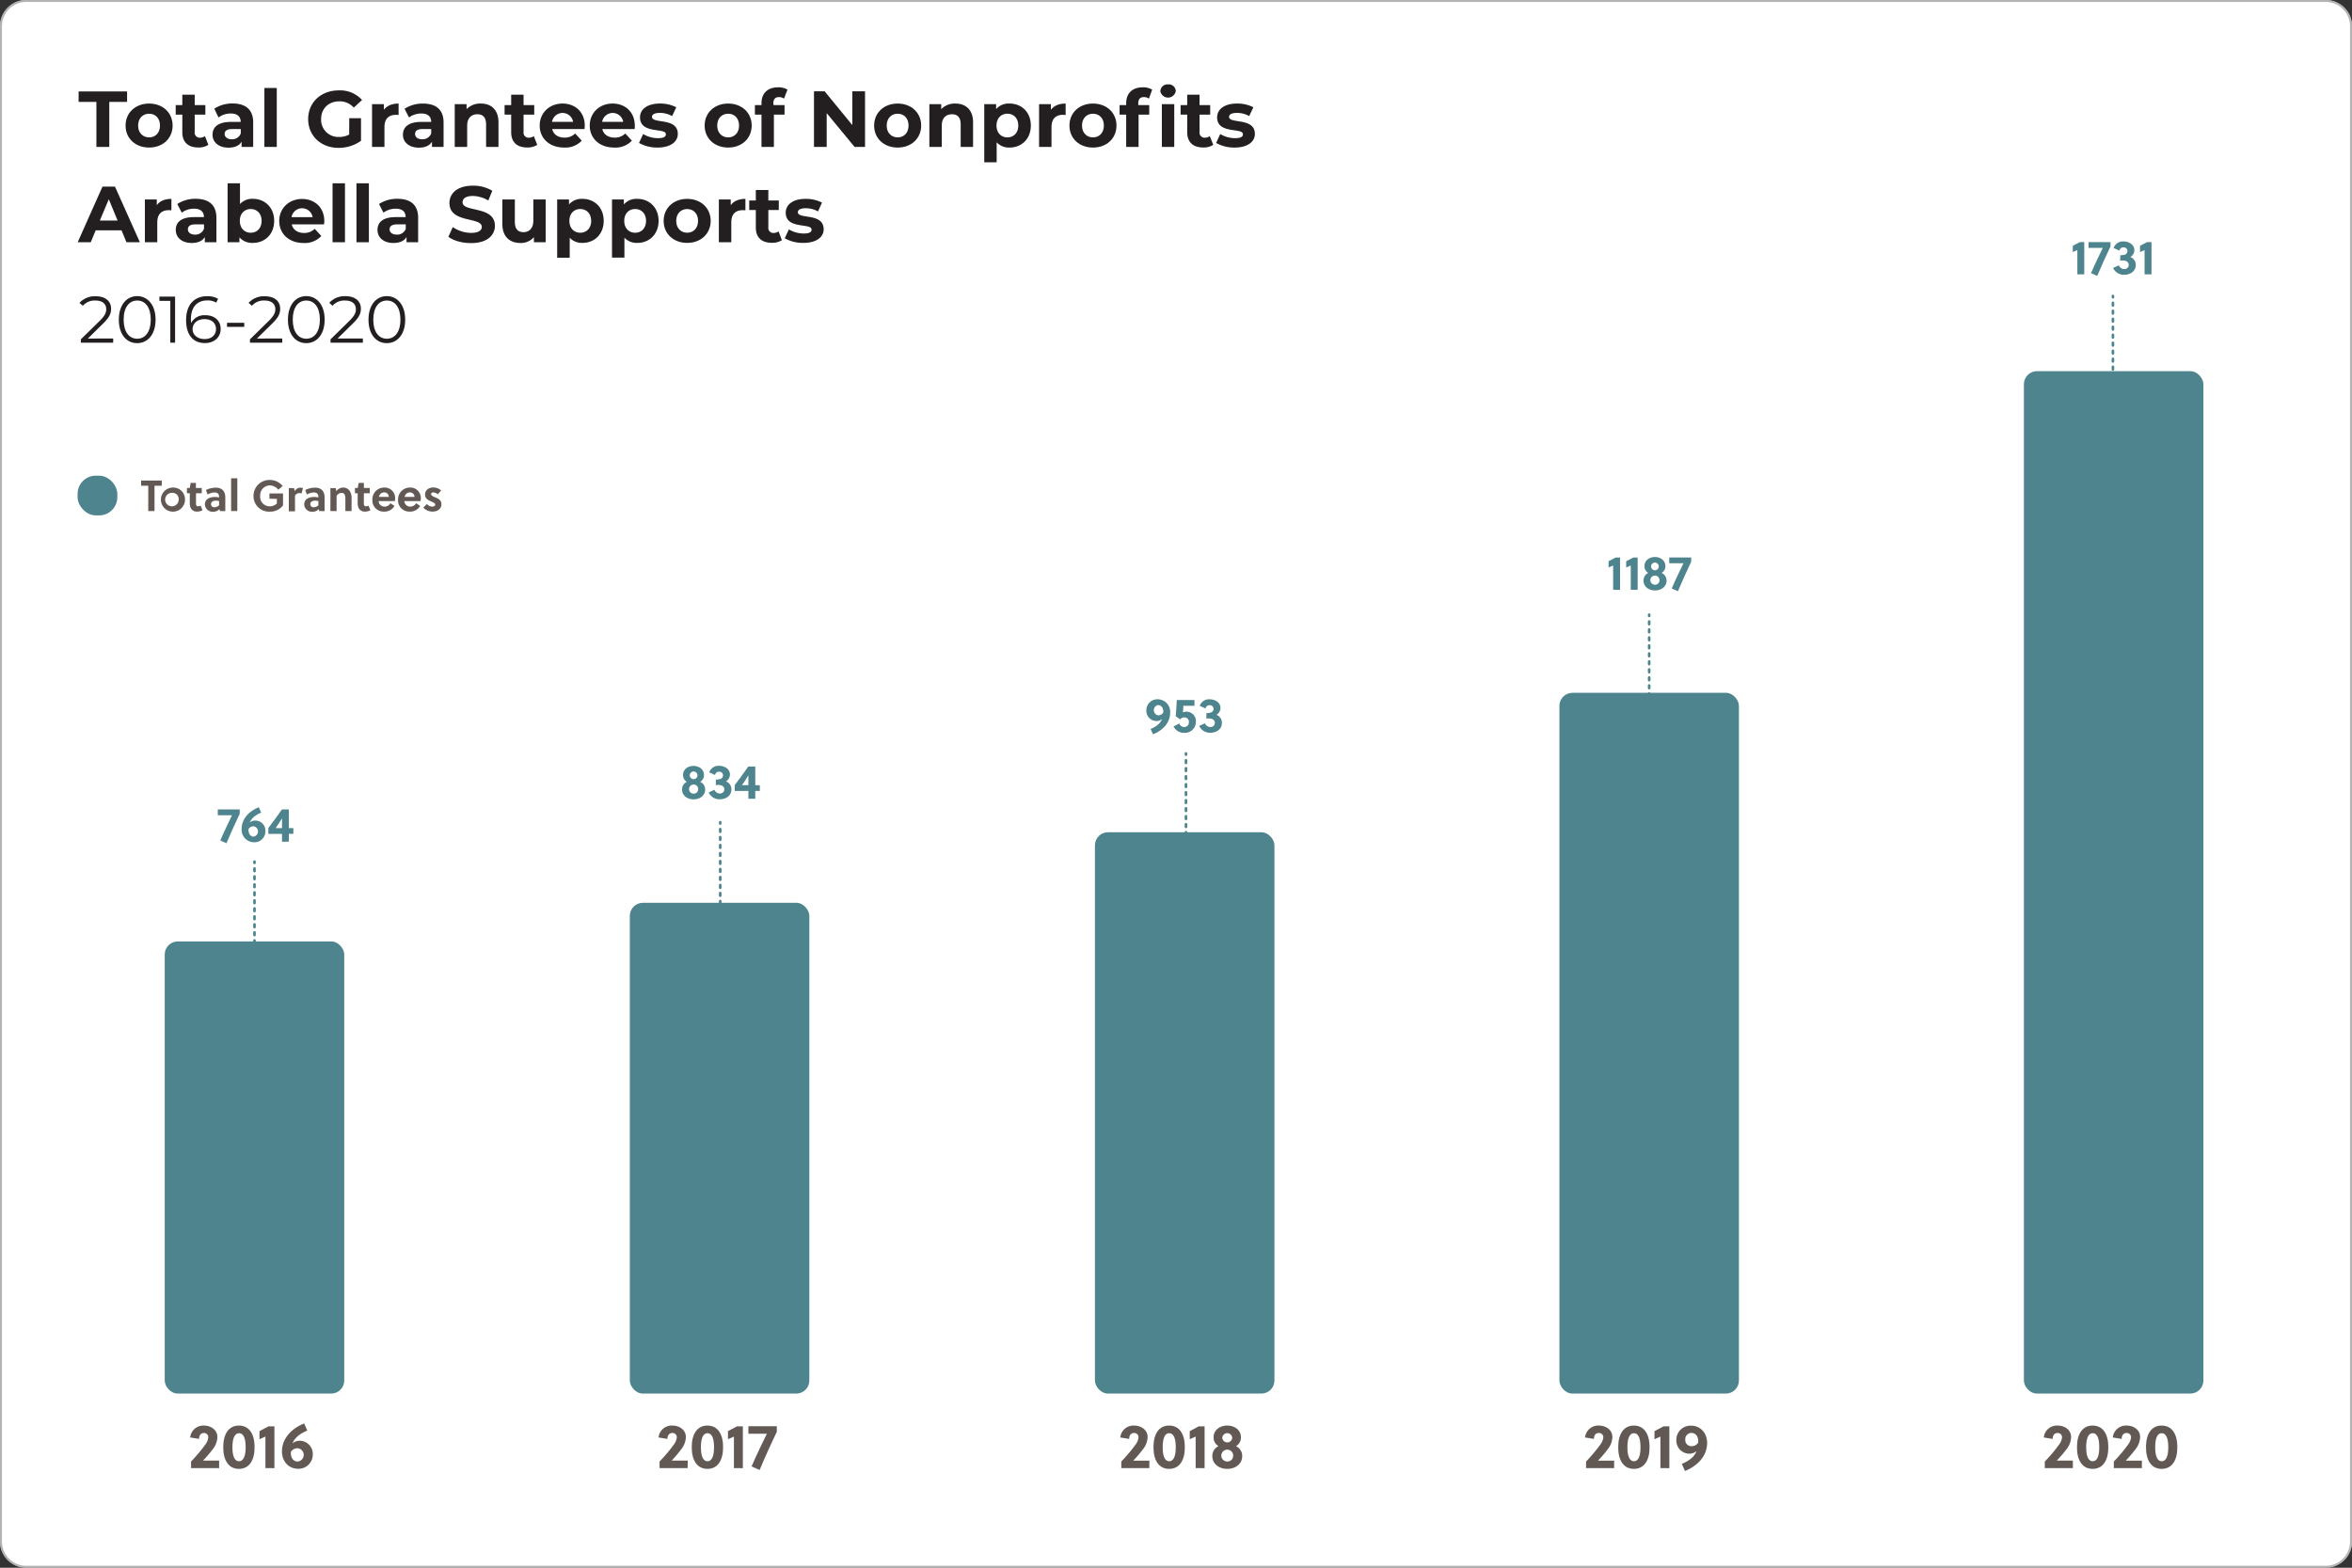 <svg id="Layer_1" data-name="Layer 1" xmlns="http://www.w3.org/2000/svg" viewBox="0 0 899.98 600"><rect x="0" y="0" width="899.98" height="600" fill="#333333" stroke="none"/><defs><style>.cls-1{fill:#fff;}.cls-2{fill:#b3b3b3;}.cls-3{fill:#231f20;}.cls-4{fill:#625955;}.cls-5{fill:#4e848d;}.cls-6,.cls-7{fill:none;stroke:#4e848d;stroke-linecap:round;stroke-linejoin:round;}.cls-7{stroke-dasharray:1.02 2.04;}</style></defs><rect class="cls-1" x="0.38" y="0.38" width="899.23" height="599.25" rx="9.63"/><path class="cls-2" d="M890,.75A9.26,9.26,0,0,1,899.23,10V590a9.26,9.26,0,0,1-9.25,9.25H10A9.26,9.26,0,0,1,.75,590V10A9.26,9.26,0,0,1,10,.75H890M890,0H10A10,10,0,0,0,0,10V590a10,10,0,0,0,10,10H890a10,10,0,0,0,10-10V10A10,10,0,0,0,890,0Z"/><rect class="cls-1" x="0.38" y="0.38" width="899.23" height="599.25" rx="9.63"/><path class="cls-2" d="M890,.75A9.26,9.26,0,0,1,899.23,10V590a9.26,9.26,0,0,1-9.25,9.25H10A9.26,9.26,0,0,1,.75,590V10A9.26,9.26,0,0,1,10,.75H890M890,0H10A10,10,0,0,0,0,10V590a10,10,0,0,0,10,10H890a10,10,0,0,0,10-10V10A10,10,0,0,0,890,0Z"/><path class="cls-3" d="M36.89,39H30.08v-4H48.63v4H41.82V56.23H36.89Z"/><path class="cls-3" d="M48.05,48.05c0-4.93,3.8-8.42,9-8.42s9,3.49,9,8.42-3.77,8.42-9,8.42S48.05,53,48.05,48.05Zm13.17,0c0-2.83-1.8-4.53-4.17-4.53s-4.2,1.7-4.2,4.53,1.83,4.53,4.2,4.53S61.22,50.88,61.22,48.05Z"/><path class="cls-3" d="M79.73,55.44a6.76,6.76,0,0,1-3.86,1c-3.86,0-6.11-2-6.11-5.87V43.88H67.23V40.23h2.53v-4H74.5v4h4.08v3.65H74.5v6.66a1.91,1.91,0,0,0,2,2.16,3.19,3.19,0,0,0,1.92-.61Z"/><path class="cls-3" d="M96.88,46.89v9.34H92.44v-2c-.88,1.49-2.58,2.28-5,2.28-3.83,0-6.11-2.13-6.11-4.95s2-4.9,7-4.9h3.77c0-2-1.22-3.22-3.77-3.22a7.83,7.83,0,0,0-4.72,1.52L82,41.6a12.55,12.55,0,0,1,7.06-2C94,39.63,96.88,41.94,96.88,46.89Zm-4.74,4.17V49.39H88.88c-2.22,0-2.92.82-2.92,1.91s1,2,2.68,2A3.5,3.5,0,0,0,92.14,51.06Z"/><path class="cls-3" d="M101.17,33.66h4.74V56.23h-4.74Z"/><path class="cls-3" d="M133.64,45.25h4.5v8.64a14.7,14.7,0,0,1-8.61,2.7c-6.69,0-11.61-4.59-11.61-11s4.92-11,11.71-11a11.33,11.33,0,0,1,8.91,3.68l-3.17,2.92a7.17,7.17,0,0,0-5.5-2.41c-4.14,0-7,2.77-7,6.82a6.57,6.57,0,0,0,6.91,6.81,7.92,7.92,0,0,0,3.83-.91Z"/><path class="cls-3" d="M152.52,39.63V44c-.4,0-.7-.06-1.06-.06-2.62,0-4.35,1.43-4.35,4.57v7.72h-4.75V39.87h4.53V42C148.05,40.45,150,39.63,152.52,39.63Z"/><path class="cls-3" d="M169.73,46.89v9.34h-4.44v-2c-.88,1.49-2.59,2.28-5,2.28-3.83,0-6.11-2.13-6.11-4.95s2-4.9,7-4.9H165c0-2-1.22-3.22-3.78-3.22a7.82,7.82,0,0,0-4.71,1.52l-1.7-3.32a12.54,12.54,0,0,1,7-2C166.84,39.63,169.73,41.94,169.73,46.89ZM165,51.06V49.39h-3.26c-2.22,0-2.92.82-2.92,1.91s1,2,2.68,2A3.5,3.5,0,0,0,165,51.06Z"/><path class="cls-3" d="M190.74,46.86v9.37H186V47.59c0-2.64-1.22-3.86-3.32-3.86-2.28,0-3.92,1.4-3.92,4.41v8.09H174V39.87h4.53v1.91A7.21,7.21,0,0,1,184,39.63C187.82,39.63,190.74,41.88,190.74,46.86Z"/><path class="cls-3" d="M205.57,55.44a6.76,6.76,0,0,1-3.86,1c-3.86,0-6.11-2-6.11-5.87V43.88h-2.52V40.23h2.52v-4h4.74v4h4.08v3.65h-4.08v6.66a1.91,1.91,0,0,0,2,2.16,3.19,3.19,0,0,0,1.92-.61Z"/><path class="cls-3" d="M223.67,49.39H211.29c.46,2,2.19,3.28,4.68,3.28a5.57,5.57,0,0,0,4.11-1.58l2.52,2.74a8.57,8.57,0,0,1-6.75,2.64c-5.66,0-9.34-3.56-9.34-8.42s3.75-8.42,8.73-8.42c4.81,0,8.52,3.22,8.52,8.48C223.76,48.47,223.7,49,223.67,49.39Zm-12.44-2.77h8.06a4.09,4.09,0,0,0-8.06,0Z"/><path class="cls-3" d="M242.85,49.39H230.47c.46,2,2.19,3.28,4.69,3.28a5.55,5.55,0,0,0,4.1-1.58l2.53,2.74A8.57,8.57,0,0,1,235,56.47c-5.66,0-9.34-3.56-9.34-8.42s3.74-8.42,8.73-8.42c4.8,0,8.51,3.22,8.51,8.48C242.94,48.47,242.88,49,242.85,49.39Zm-12.44-2.77h8.06a4.09,4.09,0,0,0-8.06,0Z"/><path class="cls-3" d="M244.52,54.71l1.58-3.41a11.13,11.13,0,0,0,5.69,1.58c2.19,0,3-.57,3-1.49,0-2.67-9.89.07-9.89-6.47,0-3.1,2.8-5.29,7.58-5.29a13.46,13.46,0,0,1,6.29,1.42l-1.58,3.38a9.41,9.41,0,0,0-4.71-1.22c-2.13,0-3,.67-3,1.52,0,2.8,9.88.1,9.88,6.54,0,3-2.83,5.2-7.72,5.2A14.09,14.09,0,0,1,244.52,54.71Z"/><path class="cls-3" d="M269.63,48.05c0-4.93,3.8-8.42,9-8.42s9,3.49,9,8.42-3.78,8.42-9,8.42S269.63,53,269.63,48.05Zm13.17,0c0-2.83-1.79-4.53-4.17-4.53s-4.19,1.7-4.19,4.53,1.82,4.53,4.19,4.53S282.8,50.88,282.8,48.05Z"/><path class="cls-3" d="M296,40.23h4.2v3.65h-4.07V56.23h-4.75V43.88h-2.52V40.23h2.52V39.5c0-3.68,2.25-6.08,6.33-6.08a6.82,6.82,0,0,1,3.62.88L300,37.74a3.38,3.38,0,0,0-1.92-.58c-1.4,0-2.16.76-2.16,2.37Z"/><path class="cls-3" d="M331,34.94V56.23h-4L316.33,43.3V56.23h-4.86V34.94h4.07l10.59,12.93V34.94Z"/><path class="cls-3" d="M334.48,48.05c0-4.93,3.81-8.42,9-8.42s9,3.49,9,8.42-3.77,8.42-9,8.42S334.48,53,334.48,48.05Zm13.17,0c0-2.83-1.79-4.53-4.16-4.53s-4.2,1.7-4.2,4.53,1.82,4.53,4.2,4.53S347.65,50.88,347.65,48.05Z"/><path class="cls-3" d="M372.34,46.86v9.37H367.6V47.59c0-2.64-1.22-3.86-3.32-3.86-2.28,0-3.92,1.4-3.92,4.41v8.09h-4.74V39.87h4.53v1.91a7.17,7.17,0,0,1,5.41-2.15C369.42,39.63,372.34,41.88,372.34,46.86Z"/><path class="cls-3" d="M394.44,48.05c0,5.14-3.55,8.42-8.14,8.42a6.37,6.37,0,0,1-4.93-2v7.63h-4.75V39.87h4.54v1.88a6.34,6.34,0,0,1,5.14-2.12C390.89,39.63,394.44,42.91,394.44,48.05Zm-4.8,0c0-2.83-1.79-4.53-4.17-4.53s-4.16,1.7-4.16,4.53,1.79,4.53,4.16,4.53S389.64,50.88,389.64,48.05Z"/><path class="cls-3" d="M407.76,39.63V44c-.4,0-.7-.06-1.06-.06-2.62,0-4.35,1.43-4.35,4.57v7.72H397.6V39.87h4.53V42C403.29,40.45,405.24,39.63,407.76,39.63Z"/><path class="cls-3" d="M409.22,48.05c0-4.93,3.8-8.42,9-8.42s9,3.49,9,8.42-3.77,8.42-9,8.42S409.22,53,409.22,48.05Zm13.17,0c0-2.83-1.8-4.53-4.17-4.53s-4.2,1.7-4.2,4.53,1.83,4.53,4.2,4.53S422.39,50.88,422.39,48.05Z"/><path class="cls-3" d="M435.55,39.53v.7h4.2v3.65h-4.08V56.23h-4.74V43.88H428.4V40.23h2.53V39.5c0-3.68,2.25-6.08,6.32-6.08a6.79,6.79,0,0,1,3.62.88l-1.25,3.44a3.32,3.32,0,0,0-1.91-.58C436.31,37.16,435.55,37.92,435.55,39.53ZM444,34.94a2.71,2.71,0,0,1,2.95-2.64,2.66,2.66,0,0,1,2.95,2.55,3,3,0,0,1-5.9.09Zm.58,4.93h4.74V56.23h-4.74Z"/><path class="cls-3" d="M464.25,55.44a6.76,6.76,0,0,1-3.86,1c-3.86,0-6.11-2-6.11-5.87V43.88h-2.53V40.23h2.53v-4H459v4h4.08v3.65H459v6.66a1.91,1.91,0,0,0,2,2.16,3.13,3.13,0,0,0,1.91-.61Z"/><path class="cls-3" d="M465.34,54.71l1.58-3.41a11.13,11.13,0,0,0,5.69,1.58c2.19,0,3-.57,3-1.49,0-2.67-9.88.07-9.88-6.47,0-3.1,2.8-5.29,7.57-5.29a13.53,13.53,0,0,1,6.3,1.42L478,44.43a9.41,9.41,0,0,0-4.71-1.22c-2.13,0-3,.67-3,1.52,0,2.8,9.88.1,9.88,6.54,0,3-2.83,5.2-7.72,5.2A14.09,14.09,0,0,1,465.34,54.71Z"/><path class="cls-3" d="M46.5,88.15H36.62l-1.89,4.56h-5l9.48-21.28H44l9.52,21.28H48.39ZM45,84.41l-3.37-8.15L38.2,84.41Z"/><path class="cls-3" d="M65.59,76.11v4.38c-.39,0-.69-.06-1.06-.06-2.61,0-4.35,1.43-4.35,4.56v7.72H55.44V76.35H60v2.16C61.12,76.93,63.07,76.11,65.59,76.11Z"/><path class="cls-3" d="M82.81,83.38v9.33H78.37v-2c-.89,1.49-2.59,2.28-5,2.28-3.83,0-6.11-2.13-6.11-5s2-4.9,7-4.9h3.77c0-2-1.22-3.22-3.77-3.22a7.87,7.87,0,0,0-4.71,1.52l-1.71-3.31a12.57,12.57,0,0,1,7.06-2C79.92,76.11,82.81,78.42,82.81,83.38Zm-4.75,4.16V85.87H74.81c-2.22,0-2.92.82-2.92,1.92s1,2,2.67,2A3.49,3.49,0,0,0,78.06,87.54Z"/><path class="cls-3" d="M104.91,84.53c0,5.14-3.56,8.43-8.15,8.43a6.36,6.36,0,0,1-5.14-2.13v1.88H87.09V70.15h4.74v7.94a6.36,6.36,0,0,1,4.93-2C101.35,76.11,104.91,79.39,104.91,84.53Zm-4.81,0c0-2.82-1.79-4.53-4.16-4.53s-4.17,1.71-4.17,4.53,1.8,4.54,4.17,4.54S100.1,87.36,100.1,84.53Z"/><path class="cls-3" d="M124,85.87H111.63c.45,2,2.18,3.29,4.68,3.29a5.52,5.52,0,0,0,4.1-1.59l2.53,2.74A8.55,8.55,0,0,1,116.19,93c-5.66,0-9.34-3.56-9.34-8.43s3.74-8.42,8.73-8.42c4.8,0,8.51,3.22,8.51,8.48C124.09,85,124,85.48,124,85.87ZM111.56,83.1h8.06a4.09,4.09,0,0,0-8.06,0Z"/><path class="cls-3" d="M127.25,70.15H132V92.71h-4.75Z"/><path class="cls-3" d="M136.4,70.15h4.75V92.71H136.4Z"/><path class="cls-3" d="M160,83.38v9.33h-4.44v-2c-.88,1.49-2.58,2.28-5,2.28-3.83,0-6.11-2.13-6.11-5s2-4.9,7-4.9h3.77c0-2-1.22-3.22-3.77-3.22a7.9,7.9,0,0,0-4.72,1.52l-1.7-3.31a12.54,12.54,0,0,1,7.05-2C157.14,76.11,160,78.42,160,83.38Zm-4.74,4.16V85.87H152c-2.22,0-2.92.82-2.92,1.92s1,2,2.68,2A3.5,3.5,0,0,0,155.29,87.54Z"/><path class="cls-3" d="M171.58,90.62l1.67-3.71a12.6,12.6,0,0,0,7,2.22c2.92,0,4.1-1,4.1-2.28,0-4-12.37-1.25-12.37-9.16,0-3.62,2.91-6.63,9-6.63A14.28,14.28,0,0,1,188.37,73l-1.52,3.74A12,12,0,0,0,181,75c-2.92,0-4,1.09-4,2.43,0,3.92,12.38,1.21,12.38,9,0,3.56-2.95,6.6-9,6.6C176.87,93.08,173.46,92.08,171.58,90.62Z"/><path class="cls-3" d="M208.8,76.35V92.71h-4.5V90.77A6.62,6.62,0,0,1,199.22,93c-4.11,0-7-2.31-7-7.36V76.35H197V84.9c0,2.74,1.21,3.95,3.31,3.95s3.77-1.4,3.77-4.41V76.35Z"/><path class="cls-3" d="M231,84.53c0,5.14-3.55,8.43-8.15,8.43A6.33,6.33,0,0,1,218,91v7.63H213.2V76.35h4.53v1.89a6.36,6.36,0,0,1,5.14-2.13C227.47,76.11,231,79.39,231,84.53Zm-4.8,0c0-2.82-1.8-4.53-4.17-4.53s-4.16,1.71-4.16,4.53,1.79,4.54,4.16,4.54S226.22,87.36,226.22,84.53Z"/><path class="cls-3" d="M252,84.53c0,5.14-3.56,8.43-8.15,8.43a6.32,6.32,0,0,1-4.92-2v7.63h-4.75V76.35h4.53v1.89a6.36,6.36,0,0,1,5.14-2.13C248.44,76.11,252,79.39,252,84.53Zm-4.8,0c0-2.82-1.8-4.53-4.17-4.53s-4.17,1.71-4.17,4.53,1.8,4.54,4.17,4.54S247.2,87.36,247.2,84.53Z"/><path class="cls-3" d="M253.94,84.53c0-4.92,3.8-8.42,9-8.42s9,3.5,9,8.42-3.77,8.43-9,8.43S253.94,89.46,253.94,84.53Zm13.17,0c0-2.82-1.79-4.53-4.17-4.53s-4.19,1.71-4.19,4.53,1.82,4.54,4.19,4.54S267.11,87.36,267.11,84.53Z"/><path class="cls-3" d="M285.23,76.11v4.38c-.39,0-.7-.06-1.06-.06-2.62,0-4.35,1.43-4.35,4.56v7.72h-4.75V76.35h4.54v2.16C280.76,76.93,282.71,76.11,285.23,76.11Z"/><path class="cls-3" d="M299.19,91.92a6.82,6.82,0,0,1-3.87,1c-3.86,0-6.11-2-6.11-5.87V80.37h-2.52V76.72h2.52v-4H294v4H298v3.65H294V87a1.91,1.91,0,0,0,2,2.16,3.25,3.25,0,0,0,1.92-.61Z"/><path class="cls-3" d="M300.28,91.19l1.58-3.4a11.22,11.22,0,0,0,5.69,1.58c2.19,0,3-.58,3-1.49,0-2.68-9.89.06-9.89-6.48,0-3.1,2.8-5.29,7.58-5.29a13.46,13.46,0,0,1,6.29,1.43L313,80.92a9.31,9.31,0,0,0-4.71-1.22c-2.13,0-3,.67-3,1.52,0,2.8,9.88.09,9.88,6.54,0,3-2.83,5.2-7.73,5.2A14,14,0,0,1,300.28,91.19Z"/><path class="cls-3" d="M43.31,129.54v1.61H30.94v-1.29l7.33-7.18c2-2,2.37-3.15,2.37-4.36,0-2-1.44-3.3-4.13-3.3a6,6,0,0,0-4.81,2l-1.29-1.11a7.93,7.93,0,0,1,6.25-2.52c3.58,0,5.85,1.82,5.85,4.76,0,1.69-.53,3.2-2.9,5.52l-6,5.9Z"/><path class="cls-3" d="M45.47,122.33c0-5.62,3-9,7-9s7.06,3.35,7.06,9-3,9-7.06,9S45.47,128,45.47,122.33Zm12.22,0c0-4.71-2.11-7.31-5.19-7.31s-5.19,2.6-5.19,7.31,2.12,7.31,5.19,7.31S57.69,127,57.69,122.33Z"/><path class="cls-3" d="M67,113.51v17.64H65.17v-16H61v-1.62Z"/><path class="cls-3" d="M84.44,125.88c0,3.3-2.59,5.42-6,5.42-4.68,0-7.23-3.25-7.23-8.82,0-6,3.28-9.12,8.06-9.12a8.06,8.06,0,0,1,4.18,1l-.73,1.46a6.18,6.18,0,0,0-3.42-.83c-3.81,0-6.25,2.44-6.25,7.23,0,.4,0,.91.08,1.43a5.64,5.64,0,0,1,5.39-3C82,120.59,84.44,122.66,84.44,125.88Zm-1.79.05c0-2.32-1.71-3.8-4.43-3.8s-4.53,1.66-4.53,3.85c0,1.94,1.61,3.78,4.66,3.78C80.89,129.76,82.65,128.28,82.65,125.93Z"/><path class="cls-3" d="M86.86,123.54h6.6v1.56h-6.6Z"/><path class="cls-3" d="M108,129.54v1.61H95.65v-1.29l7.33-7.18c2-2,2.37-3.15,2.37-4.36,0-2-1.44-3.3-4.14-3.3a6,6,0,0,0-4.81,2l-1.28-1.11a7.93,7.93,0,0,1,6.25-2.52c3.57,0,5.84,1.82,5.84,4.76,0,1.69-.53,3.2-2.9,5.52l-6,5.9Z"/><path class="cls-3" d="M110.18,122.33c0-5.62,2.95-9,7-9s7.05,3.35,7.05,9-3,9-7.05,9S110.18,128,110.18,122.33Zm12.22,0c0-4.71-2.12-7.31-5.19-7.31s-5.19,2.6-5.19,7.31,2.12,7.31,5.19,7.31S122.4,127,122.4,122.33Z"/><path class="cls-3" d="M138.85,129.54v1.61H126.48v-1.29l7.33-7.18c2-2,2.37-3.15,2.37-4.36,0-2-1.44-3.3-4.14-3.3a6,6,0,0,0-4.81,2L126,115.88a7.93,7.93,0,0,1,6.25-2.52c3.57,0,5.84,1.82,5.84,4.76,0,1.69-.53,3.2-2.9,5.52l-6,5.9Z"/><path class="cls-3" d="M141,122.33c0-5.62,3-9,7-9s7.05,3.35,7.05,9-3,9-7.05,9S141,128,141,122.33Zm12.22,0c0-4.71-2.12-7.31-5.19-7.31s-5.19,2.6-5.19,7.31,2.11,7.31,5.19,7.31S153.23,127,153.23,122.33Z"/><path class="cls-4" d="M83.85,561.88H73.11v-2.53a58.59,58.59,0,0,0,5.44-6.46,5.5,5.5,0,0,0,1.16-2.82A1.63,1.63,0,0,0,78,548.44c-1.13,0-1.83.89-1.83,2.26l-3.4-.55A5.07,5.07,0,0,1,78,545.59c2.65,0,5.18,1.59,5.18,4.44a7.87,7.87,0,0,1-1.64,4.45A47.41,47.41,0,0,1,77.68,559h6.17Z"/><path class="cls-4" d="M97.42,553.88c0,5.16-2.15,8.29-6,8.29s-6-3.13-6-8.29,2.15-8.29,6-8.29S97.42,548.72,97.42,553.88Zm-8.49,0c0,3.61.92,5.37,2.51,5.37S94,557.49,94,553.88s-.92-5.37-2.51-5.37S88.93,550.27,88.93,553.88Z"/><path class="cls-4" d="M101.56,561.88V549.81c-.72.34-1.62.72-2.27,1v-3.09c1-.53,2.29-1.18,3.45-1.83H105v16Z"/><path class="cls-4" d="M117.58,547.5c-2.65,1.13-4.7,2.55-5.66,4.91a4.09,4.09,0,0,1,2.7-1,5,5,0,0,1,5.06,5.13,5.43,5.43,0,0,1-5.57,5.59c-3.9,0-6.22-3.09-6.22-6.6,0-5.23,3.91-8.89,8.49-10.75Zm-3.64,11.85a2.55,2.55,0,0,0-.12-5.08,2.94,2.94,0,0,0-2.5,1.37C111.12,557.54,112,559.35,113.94,559.35Z"/><path class="cls-4" d="M263.12,561.88H252.38v-2.53a58.59,58.59,0,0,0,5.44-6.46,5.5,5.5,0,0,0,1.16-2.82,1.63,1.63,0,0,0-1.76-1.63c-1.13,0-1.83.89-1.83,2.26l-3.4-.55a5.07,5.07,0,0,1,5.28-4.56c2.65,0,5.18,1.59,5.18,4.44a7.87,7.87,0,0,1-1.64,4.45A46,46,0,0,1,257,559h6.17Z"/><path class="cls-4" d="M276.69,553.88c0,5.16-2.15,8.29-6,8.29s-6-3.13-6-8.29,2.15-8.29,6-8.29S276.69,548.72,276.69,553.88Zm-8.49,0c0,3.61.92,5.37,2.51,5.37s2.51-1.76,2.51-5.37-.92-5.37-2.51-5.37S268.2,550.27,268.2,553.88Z"/><path class="cls-4" d="M280.83,561.88V549.81c-.72.34-1.62.72-2.27,1v-3.09c1-.53,2.29-1.18,3.45-1.83h2.24v16Z"/><path class="cls-4" d="M297.24,548c-2,4.12-4.85,10.43-6.58,14.6l-3.06-1.38c2.14-5.06,4.53-9.73,5.83-12.5h-7.06v-2.87h10.87Z"/><path class="cls-4" d="M439.8,561.88H429.06v-2.53a58.59,58.59,0,0,0,5.44-6.46,5.5,5.5,0,0,0,1.16-2.82,1.63,1.63,0,0,0-1.76-1.63c-1.13,0-1.83.89-1.83,2.26l-3.4-.55a5.08,5.08,0,0,1,5.28-4.56c2.65,0,5.18,1.59,5.18,4.44a7.87,7.87,0,0,1-1.64,4.45,47.33,47.33,0,0,1-3.85,4.53h6.16Z"/><path class="cls-4" d="M453.37,553.88c0,5.16-2.15,8.29-6,8.29s-6-3.13-6-8.29,2.14-8.29,6-8.29S453.37,548.72,453.37,553.88Zm-8.48,0c0,3.61.91,5.37,2.5,5.37s2.51-1.76,2.51-5.37-.92-5.37-2.51-5.37S444.89,550.27,444.89,553.88Z"/><path class="cls-4" d="M457.51,561.88V549.81c-.72.34-1.61.72-2.26,1v-3.09c1-.53,2.29-1.18,3.44-1.83h2.24v16Z"/><path class="cls-4" d="M475.32,557.37c0,2.68-2.32,4.8-5.71,4.8s-5.71-2.12-5.71-4.8a4.1,4.1,0,0,1,2.36-3.9,3.75,3.75,0,0,1-1.88-3.44c0-2.75,2.45-4.44,5.23-4.44s5.22,1.69,5.22,4.44a3.75,3.75,0,0,1-1.88,3.44A4.11,4.11,0,0,1,475.32,557.37Zm-3.45-.21a2.27,2.27,0,1,0-2.26,2.19A2.19,2.19,0,0,0,471.87,557.16Zm-.36-6.89a1.91,1.91,0,0,0-3.81,0,1.91,1.91,0,0,0,3.81,0Z"/><path class="cls-4" d="M617.64,561.88H606.9v-2.53a58.59,58.59,0,0,0,5.44-6.46,5.5,5.5,0,0,0,1.16-2.82,1.63,1.63,0,0,0-1.76-1.63c-1.13,0-1.83.89-1.83,2.26l-3.4-.55a5.07,5.07,0,0,1,5.28-4.56c2.65,0,5.18,1.59,5.18,4.44a7.87,7.87,0,0,1-1.64,4.45,47.41,47.41,0,0,1-3.86,4.53h6.17Z"/><path class="cls-4" d="M631.2,553.88c0,5.16-2.14,8.29-6,8.29s-6-3.13-6-8.29,2.15-8.29,6-8.29S631.2,548.72,631.2,553.88Zm-8.48,0c0,3.61.92,5.37,2.51,5.37s2.5-1.76,2.5-5.37-.91-5.37-2.5-5.37S622.72,550.27,622.72,553.88Z"/><path class="cls-4" d="M635.35,561.88V549.81c-.72.34-1.62.72-2.27,1v-3.09c1-.53,2.29-1.18,3.45-1.83h2.24v16Z"/><path class="cls-4" d="M643.54,560.27c2.65-1.14,4.7-2.56,5.66-4.92a4.09,4.09,0,0,1-2.7,1,5,5,0,0,1-5.06-5.13,5.43,5.43,0,0,1,5.57-5.59c3.9,0,6.21,3.09,6.21,6.6,0,5.23-3.9,8.89-8.48,10.75Zm3.64-11.86a2.38,2.38,0,0,0-2.32,2.56,2.35,2.35,0,0,0,2.44,2.52,2.94,2.94,0,0,0,2.5-1.37C650,550.22,649.11,548.41,647.18,548.41Z"/><path class="cls-4" d="M793.18,561.88H782.43v-2.53a57.62,57.62,0,0,0,5.45-6.46,5.48,5.48,0,0,0,1.15-2.82,1.62,1.62,0,0,0-1.75-1.63c-1.14,0-1.84.89-1.84,2.26l-3.39-.55a5.06,5.06,0,0,1,5.27-4.56c2.65,0,5.18,1.59,5.18,4.44a7.93,7.93,0,0,1-1.63,4.45A47.41,47.41,0,0,1,787,559h6.17Z"/><path class="cls-4" d="M806.74,553.88c0,5.16-2.14,8.29-6,8.29s-6-3.13-6-8.29,2.15-8.29,6-8.29S806.74,548.72,806.74,553.88Zm-8.48,0c0,3.61.92,5.37,2.51,5.37s2.5-1.76,2.5-5.37-.91-5.37-2.5-5.37S798.26,550.27,798.26,553.88Z"/><path class="cls-4" d="M819.58,561.88H808.84v-2.53a58.59,58.59,0,0,0,5.44-6.46,5.5,5.5,0,0,0,1.16-2.82,1.63,1.63,0,0,0-1.76-1.63c-1.13,0-1.83.89-1.83,2.26l-3.4-.55a5.07,5.07,0,0,1,5.28-4.56c2.65,0,5.18,1.59,5.18,4.44a7.87,7.87,0,0,1-1.64,4.45,47.33,47.33,0,0,1-3.85,4.53h6.16Z"/><path class="cls-4" d="M833.15,553.88c0,5.16-2.15,8.29-6,8.29s-6-3.13-6-8.29,2.14-8.29,6-8.29S833.15,548.72,833.15,553.88Zm-8.48,0c0,3.61.91,5.37,2.5,5.37s2.51-1.76,2.51-5.37-.92-5.37-2.51-5.37S824.67,550.27,824.67,553.88Z"/><path class="cls-5" d="M91.73,311.45c-1.52,3.18-3.74,8.06-5.08,11.28l-2.36-1.06c1.66-3.91,3.5-7.52,4.5-9.66H83.34v-2.22h8.39Z"/><path class="cls-5" d="M99.94,311c-2,.87-3.63,2-4.37,3.8a3.15,3.15,0,0,1,2.08-.75,3.87,3.87,0,0,1,3.91,4,4.19,4.19,0,0,1-4.3,4.31,4.79,4.79,0,0,1-4.8-5.1c0-4,3-6.87,6.55-8.3Zm-2.81,9.16a2,2,0,0,0-.09-3.93,2.3,2.3,0,0,0-1.94,1.06C95,318.8,95.64,320.2,97.13,320.2Z"/><path class="cls-5" d="M107.91,322.15v-3h-5.23V316.9c1.57-2,3.58-4.82,5.2-7.11h2.64v7.15h1.73v2.18h-1.73v3Zm0-5.21V313.2c-.72,1.1-1.86,3-2.44,3.74Z"/><path class="cls-5" d="M269.82,302.22c0,2.07-1.79,3.71-4.41,3.71s-4.42-1.64-4.42-3.71a3.16,3.16,0,0,1,1.83-3,2.92,2.92,0,0,1-1.45-2.67c0-2.12,1.9-3.42,4-3.42s4,1.3,4,3.42a2.93,2.93,0,0,1-1.46,2.67A3.16,3.16,0,0,1,269.82,302.22Zm-2.66-.17a1.75,1.75,0,1,0-1.75,1.7A1.69,1.69,0,0,0,267.16,302.05Zm-.28-5.32a1.47,1.47,0,0,0-2.94,0,1.47,1.47,0,1,0,2.94,0Z"/><path class="cls-5" d="M273.93,298.35a6.08,6.08,0,0,0,1.45-.15,1.51,1.51,0,0,0,1.29-1.47,1.41,1.41,0,0,0-1.56-1.38,1.45,1.45,0,0,0-1.49,1.25l-2.24-1a3.75,3.75,0,0,1,3.74-2.51c2.18,0,4.19,1.26,4.19,3.31a3.15,3.15,0,0,1-1.52,2.65,3.22,3.22,0,0,1,2.08,3.05c0,2.4-2,3.8-4.47,3.8a4.49,4.49,0,0,1-4.22-2.63l2.21-1a2.13,2.13,0,0,0,2,1.41,1.6,1.6,0,0,0,1.77-1.54c0-1.14-.95-1.73-2.27-1.73a4.87,4.87,0,0,0-1,.09Z"/><path class="cls-5" d="M286.37,305.7v-3h-5.23v-2.22c1.56-2,3.57-4.82,5.19-7.11H289v7.15h1.74v2.18H289v3Zm0-5.21v-3.74c-.73,1.1-1.86,3-2.44,3.74Z"/><path class="cls-5" d="M440.27,279c2.05-.87,3.63-2,4.38-3.8a3.16,3.16,0,0,1-2.09.75,3.88,3.88,0,0,1-3.91-4,4.19,4.19,0,0,1,4.3-4.32,4.8,4.8,0,0,1,4.81,5.1c0,4-3,6.87-6.56,8.31Zm2.81-9.16a2,2,0,0,0,.1,3.93,2.28,2.28,0,0,0,1.93-1.06C445.26,271.25,444.57,269.85,443.08,269.85Z"/><path class="cls-5" d="M457.08,270.11H452.8c0,.93-.09,1.71-.19,2.55a3.6,3.6,0,0,1,5,3.5,4.24,4.24,0,0,1-4.37,4.32,4.47,4.47,0,0,1-4.19-2.46l2.21-1.11a2,2,0,0,0,1.92,1.34,1.78,1.78,0,0,0,1.75-1.88,1.7,1.7,0,0,0-1.77-1.81,2,2,0,0,0-1.58.76l-1.71-1.21c.18-1.78.35-4.58.41-6.21h6.77Z"/><path class="cls-5" d="M461.63,272.9a6.27,6.27,0,0,0,1.45-.14,1.51,1.51,0,0,0,1.28-1.48,1.4,1.4,0,0,0-1.56-1.37,1.44,1.44,0,0,0-1.49,1.24l-2.24-1a3.77,3.77,0,0,1,3.75-2.52c2.17,0,4.19,1.27,4.19,3.32a3.13,3.13,0,0,1-1.53,2.64,3.23,3.23,0,0,1,2.08,3.05c0,2.4-2,3.8-4.46,3.8a4.5,4.5,0,0,1-4.23-2.62l2.22-1a2.11,2.11,0,0,0,2,1.42,1.6,1.6,0,0,0,1.77-1.55c0-1.13-.95-1.73-2.27-1.73a5.53,5.53,0,0,0-1,.09Z"/><path class="cls-5" d="M617.26,225.75v-9.33c-.56.26-1.24.56-1.75.76V214.8c.8-.41,1.77-.91,2.67-1.41h1.73v12.36Z"/><path class="cls-5" d="M624,225.75v-9.33c-.56.26-1.25.56-1.75.76V214.8c.8-.41,1.77-.91,2.66-1.41h1.73v12.36Z"/><path class="cls-5" d="M637.7,222.27c0,2.06-1.78,3.7-4.41,3.7s-4.41-1.64-4.41-3.7a3.19,3.19,0,0,1,1.82-3,2.91,2.91,0,0,1-1.45-2.66c0-2.12,1.9-3.43,4-3.43s4,1.31,4,3.43a2.91,2.91,0,0,1-1.45,2.66A3.19,3.19,0,0,1,637.7,222.27ZM635,222.1a1.75,1.75,0,1,0-1.75,1.69A1.69,1.69,0,0,0,635,222.1Zm-.28-5.32a1.47,1.47,0,0,0-2.94,0,1.47,1.47,0,1,0,2.94,0Z"/><path class="cls-5" d="M647.12,215c-1.52,3.19-3.74,8.06-5.08,11.28l-2.36-1.06c1.65-3.91,3.5-7.52,4.5-9.66h-5.45v-2.21h8.39Z"/><path class="cls-5" d="M794.89,105V95.7c-.56.26-1.25.56-1.75.76V94.08c.8-.41,1.77-.91,2.66-1.41h1.73V105Z"/><path class="cls-5" d="M807.57,94.32c-1.53,3.19-3.75,8.06-5.09,11.28l-2.36-1.06c1.66-3.91,3.5-7.52,4.5-9.66h-5.45V92.67h8.4Z"/><path class="cls-5" d="M811.33,97.67a6.27,6.27,0,0,0,1.45-.14,1.51,1.51,0,0,0,1.28-1.48,1.4,1.4,0,0,0-1.56-1.37A1.44,1.44,0,0,0,811,95.92l-2.23-1a3.75,3.75,0,0,1,3.74-2.52c2.17,0,4.19,1.27,4.19,3.32a3.13,3.13,0,0,1-1.53,2.64,3.23,3.23,0,0,1,2.08,3c0,2.4-2,3.8-4.46,3.8a4.51,4.51,0,0,1-4.23-2.62l2.22-1a2.11,2.11,0,0,0,2,1.42,1.6,1.6,0,0,0,1.77-1.55c0-1.13-1-1.73-2.27-1.73a5.53,5.53,0,0,0-1,.09Z"/><path class="cls-5" d="M820.61,105V95.7c-.55.26-1.24.56-1.74.76V94.08c.8-.41,1.76-.91,2.66-1.41h1.73V105Z"/><path class="cls-4" d="M59.12,185.91v9.68H56.73v-9.68H54v-2H61.9v2Z"/><path class="cls-4" d="M70.79,191.2a4.61,4.61,0,1,1-4.6-4.6A4.48,4.48,0,0,1,70.79,191.2Zm-4.6-2.56a2.59,2.59,0,1,0,2.18,2.56A2.32,2.32,0,0,0,66.19,188.64Z"/><path class="cls-4" d="M75,188.77v3.41a4.78,4.78,0,0,0,0,.76c.06.51.26.83.76.83a2,2,0,0,0,1-.25l.73,1.76a4.46,4.46,0,0,1-2.09.52,2.54,2.54,0,0,1-2.61-1.89,5.38,5.38,0,0,1-.16-1.48v-3.66H71.54v-2H72.6l.36-1.94h2v1.94h2.24v2Z"/><path class="cls-4" d="M84.15,195.59l-.18-.75a3,3,0,0,1-2.39,1,2.89,2.89,0,0,1-3.16-2.8c0-2.16,2-2.84,3.83-2.84a8.32,8.32,0,0,1,1.58.18v-.13c0-1.1-.45-1.77-1.73-1.77a5.63,5.63,0,0,0-2.66.77l-.64-1.71a8.83,8.83,0,0,1,3.78-.9c2.44,0,3.63,1.42,3.63,3.71v5.28Zm-.32-3.83a5.46,5.46,0,0,0-1.2-.15c-.87,0-1.89.32-1.89,1.36a1.21,1.21,0,0,0,1.34,1.17,2.58,2.58,0,0,0,1.75-.75Z"/><path class="cls-4" d="M90.81,195.59H88.43V183.05h2.38Z"/><path class="cls-4" d="M103.1,190.86v-2h5.2v4.56a6.15,6.15,0,0,1-5.1,2.4A5.94,5.94,0,0,1,97,189.74a6.09,6.09,0,0,1,6.24-6.05,6.34,6.34,0,0,1,4.92,2.3l-1.66,1.44a4.31,4.31,0,0,0-3.26-1.65,3.75,3.75,0,0,0-3.68,4,3.62,3.62,0,0,0,3.68,4,4,4,0,0,0,2.71-1.08v-1.76Z"/><path class="cls-4" d="M112.8,188a2.45,2.45,0,0,1,2-1.37,3.23,3.23,0,0,1,1.14.2l-.57,2.07a1.78,1.78,0,0,0-.83-.2,2,2,0,0,0-1.66,1v6h-2.37V186.8h2Z"/><path class="cls-4" d="M122.15,195.59l-.19-.75a3,3,0,0,1-2.39,1,2.89,2.89,0,0,1-3.16-2.8c0-2.16,2-2.84,3.83-2.84a8.42,8.42,0,0,1,1.59.18v-.13c0-1.1-.45-1.77-1.74-1.77a5.63,5.63,0,0,0-2.66.77l-.64-1.71a8.83,8.83,0,0,1,3.78-.9c2.44,0,3.63,1.42,3.63,3.71v5.28Zm-.32-3.83a5.54,5.54,0,0,0-1.21-.15c-.87,0-1.89.32-1.89,1.36a1.21,1.21,0,0,0,1.34,1.17,2.59,2.59,0,0,0,1.76-.75Z"/><path class="cls-4" d="M128.48,186.8l.19,1.2a3.31,3.31,0,0,1,2.72-1.4,3,3,0,0,1,2.34,1.15,5.14,5.14,0,0,1,.79,3.28v4.56h-2.37v-4.44a4.54,4.54,0,0,0-.27-1.89,1.2,1.2,0,0,0-1.17-.62,2.28,2.28,0,0,0-1.91,1.12v5.83h-2.37V186.8Z"/><path class="cls-4" d="M139.23,188.77v3.41a4.78,4.78,0,0,0,0,.76c.07.51.27.83.77.83a2,2,0,0,0,1-.25l.74,1.76a4.52,4.52,0,0,1-2.09.52,2.53,2.53,0,0,1-2.61-1.89,5,5,0,0,1-.17-1.48v-3.66h-1.05v-2h1.05l.37-1.94h2v1.94h2.25v2Z"/><path class="cls-4" d="M144.89,191.78a2.21,2.21,0,0,0,2.2,2.11,2.5,2.5,0,0,0,2.3-1.31l1.55,1.06a4.39,4.39,0,0,1-4,2.16,4.27,4.27,0,0,1-4.45-4.5,4.51,4.51,0,0,1,4.46-4.7,4,4,0,0,1,4.25,4.06,6.09,6.09,0,0,1-.12,1.12Zm3.88-1.62a1.7,1.7,0,0,0-1.76-1.71,2,2,0,0,0-2,1.71Z"/><path class="cls-4" d="M154.72,191.78a2.22,2.22,0,0,0,2.21,2.11,2.49,2.49,0,0,0,2.29-1.31l1.55,1.06a4.39,4.39,0,0,1-4,2.16,4.27,4.27,0,0,1-4.45-4.5,4.51,4.51,0,0,1,4.47-4.7,4,4,0,0,1,4.24,4.06,7.08,7.08,0,0,1-.11,1.12Zm3.88-1.62a1.7,1.7,0,0,0-1.76-1.71,2,2,0,0,0-2,1.71Z"/><path class="cls-4" d="M167.53,189.19a2.71,2.71,0,0,0-1.74-.74c-.45,0-.85.25-.85.67s.65.84,1.38,1.14c1.14.47,2.58,1,2.58,2.71,0,1.94-1.67,2.83-3.38,2.83a4.9,4.9,0,0,1-3.54-1.51l1.35-1.4a2.81,2.81,0,0,0,2.07,1c.49,0,1.13-.23,1.13-.77s-.81-.88-1.68-1.27c-1-.45-2.2-1-2.2-2.59,0-1.79,1.53-2.69,3.14-2.69a4.33,4.33,0,0,1,3,1.15Z"/><rect class="cls-5" x="29.69" y="182.05" width="15.2" height="15.2" rx="6.94"/><line class="cls-6" x1="97.38" y1="400.19" x2="97.38" y2="399.69"/><line class="cls-7" x1="97.38" y1="397.65" x2="97.38" y2="331.26"/><line class="cls-6" x1="97.38" y1="330.24" x2="97.38" y2="329.74"/><line class="cls-6" x1="275.59" y1="385.13" x2="275.59" y2="384.63"/><line class="cls-7" x1="275.59" y1="382.59" x2="275.59" y2="316.2"/><line class="cls-6" x1="275.59" y1="315.18" x2="275.59" y2="314.68"/><line class="cls-6" x1="453.8" y1="358.79" x2="453.8" y2="358.29"/><line class="cls-7" x1="453.8" y1="356.25" x2="453.8" y2="289.86"/><line class="cls-6" x1="453.8" y1="288.84" x2="453.8" y2="288.34"/><line class="cls-6" x1="631.05" y1="305.69" x2="631.05" y2="305.19"/><line class="cls-7" x1="631.05" y1="303.14" x2="631.05" y2="236.76"/><line class="cls-6" x1="631.05" y1="235.74" x2="631.05" y2="235.24"/><line class="cls-6" x1="808.5" y1="183.72" x2="808.5" y2="183.22"/><line class="cls-7" x1="808.5" y1="181.18" x2="808.5" y2="114.79"/><line class="cls-6" x1="808.5" y1="113.77" x2="808.5" y2="113.27"/><rect class="cls-5" x="63.03" y="360.3" width="68.69" height="173.05" rx="5"/><rect class="cls-5" x="241" y="345.52" width="68.69" height="187.83" rx="5"/><rect class="cls-5" x="418.97" y="318.52" width="68.69" height="214.83" rx="5"/><rect class="cls-5" x="596.7" y="265.15" width="68.69" height="268.2" rx="5"/><rect class="cls-5" x="774.43" y="142.06" width="68.69" height="391.29" rx="5"/></svg>